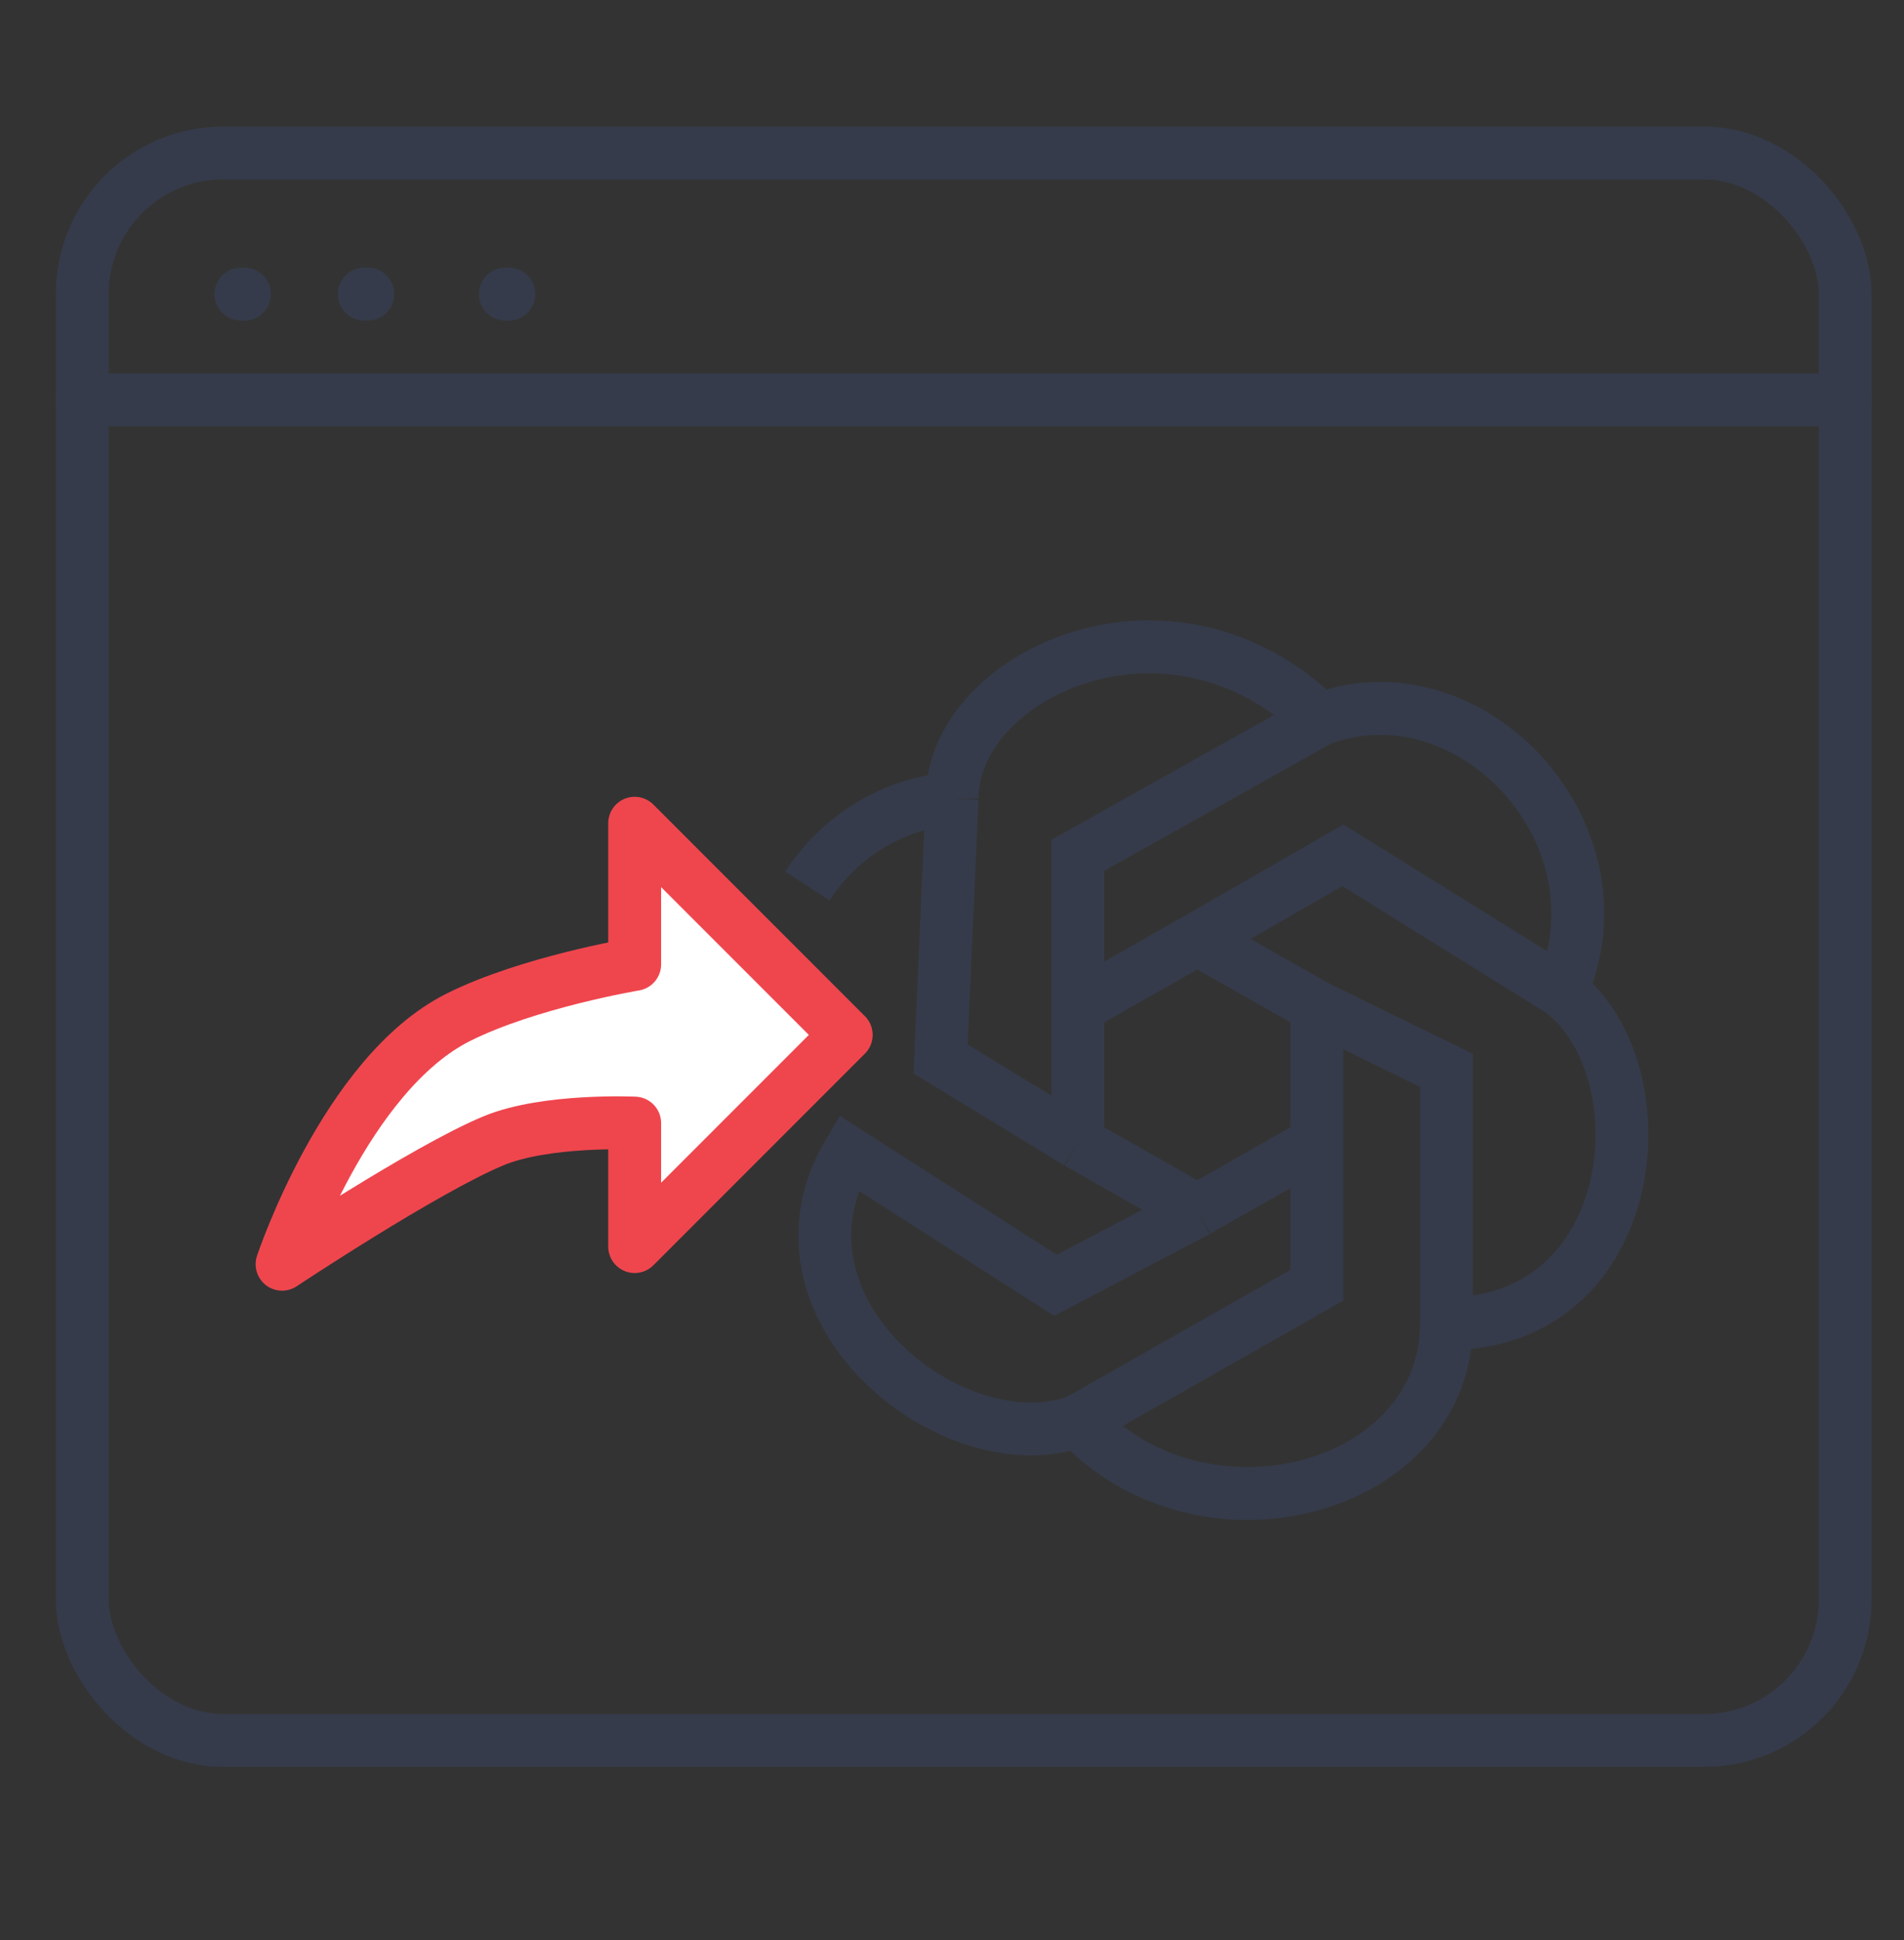 <?xml version="1.0" encoding="UTF-8"?>
<svg xmlns="http://www.w3.org/2000/svg" width="54" height="55" viewBox="0 0 54 55" fill="none">
  <rect x="0" y="0" width="54" height="55" fill="#333333" stroke="none"/>
  <path d="M6.832 8.337H6.932" stroke="#353B4A" stroke-width="1.5" stroke-linecap="round"></path>
  <path d="M10.332 8.337H10.432" stroke="#353B4A" stroke-width="1.5" stroke-linecap="round"></path>
  <path d="M14.332 8.337H14.432" stroke="#353B4A" stroke-width="1.5" stroke-linecap="round"></path>
  <rect x="2.332" y="4.337" width="50" height="45" rx="4" stroke="#353B4A" stroke-width="1.5"></rect>
  <path d="M2.332 11.337H52.332" stroke="#353B4A" stroke-width="1.5" stroke-linecap="round"></path>
  <path d="M33.958 26.62L37.346 28.544M33.958 26.62L30.57 28.544M33.958 26.62L38.087 24.246L44.281 28.095M37.346 28.544V32.393M37.346 28.544L41.021 30.34V37.525M37.346 32.393L33.958 34.318M37.346 32.393V36.435L30.57 40.283M33.958 34.318L30.57 32.393M33.958 34.318L29.936 36.435L24.068 32.682C21.459 37.076 27.001 41.567 30.57 40.283M30.57 32.393V28.544M30.57 32.393L26.676 30.02L27.002 22.642M30.57 28.544V24.246L37.434 20.397M30.57 40.283C34.174 44.132 41.021 42.208 41.021 37.525M37.434 20.397C41.673 18.794 46.237 23.605 44.281 28.095M37.434 20.397C33.197 16.228 27.002 19.114 27.002 22.642M44.281 28.095C47.215 30.34 46.563 37.525 41.021 37.525M27.002 22.642C25.295 22.772 23.799 23.734 22.898 25.115" stroke="#353B4A" stroke-width="1.5"></path>
  <path d="M14 32.337C12.049 33.147 8 35.837 8 35.837C8 35.837 9.794 30.441 13 28.837C15 27.837 18 27.337 18 27.337V23.337L24 29.337L18 35.337V31.837C18 31.837 15.487 31.721 14 32.337Z" fill="white" stroke="#EF464E" stroke-width="1.5" stroke-linecap="round" stroke-linejoin="round"></path>
</svg>
